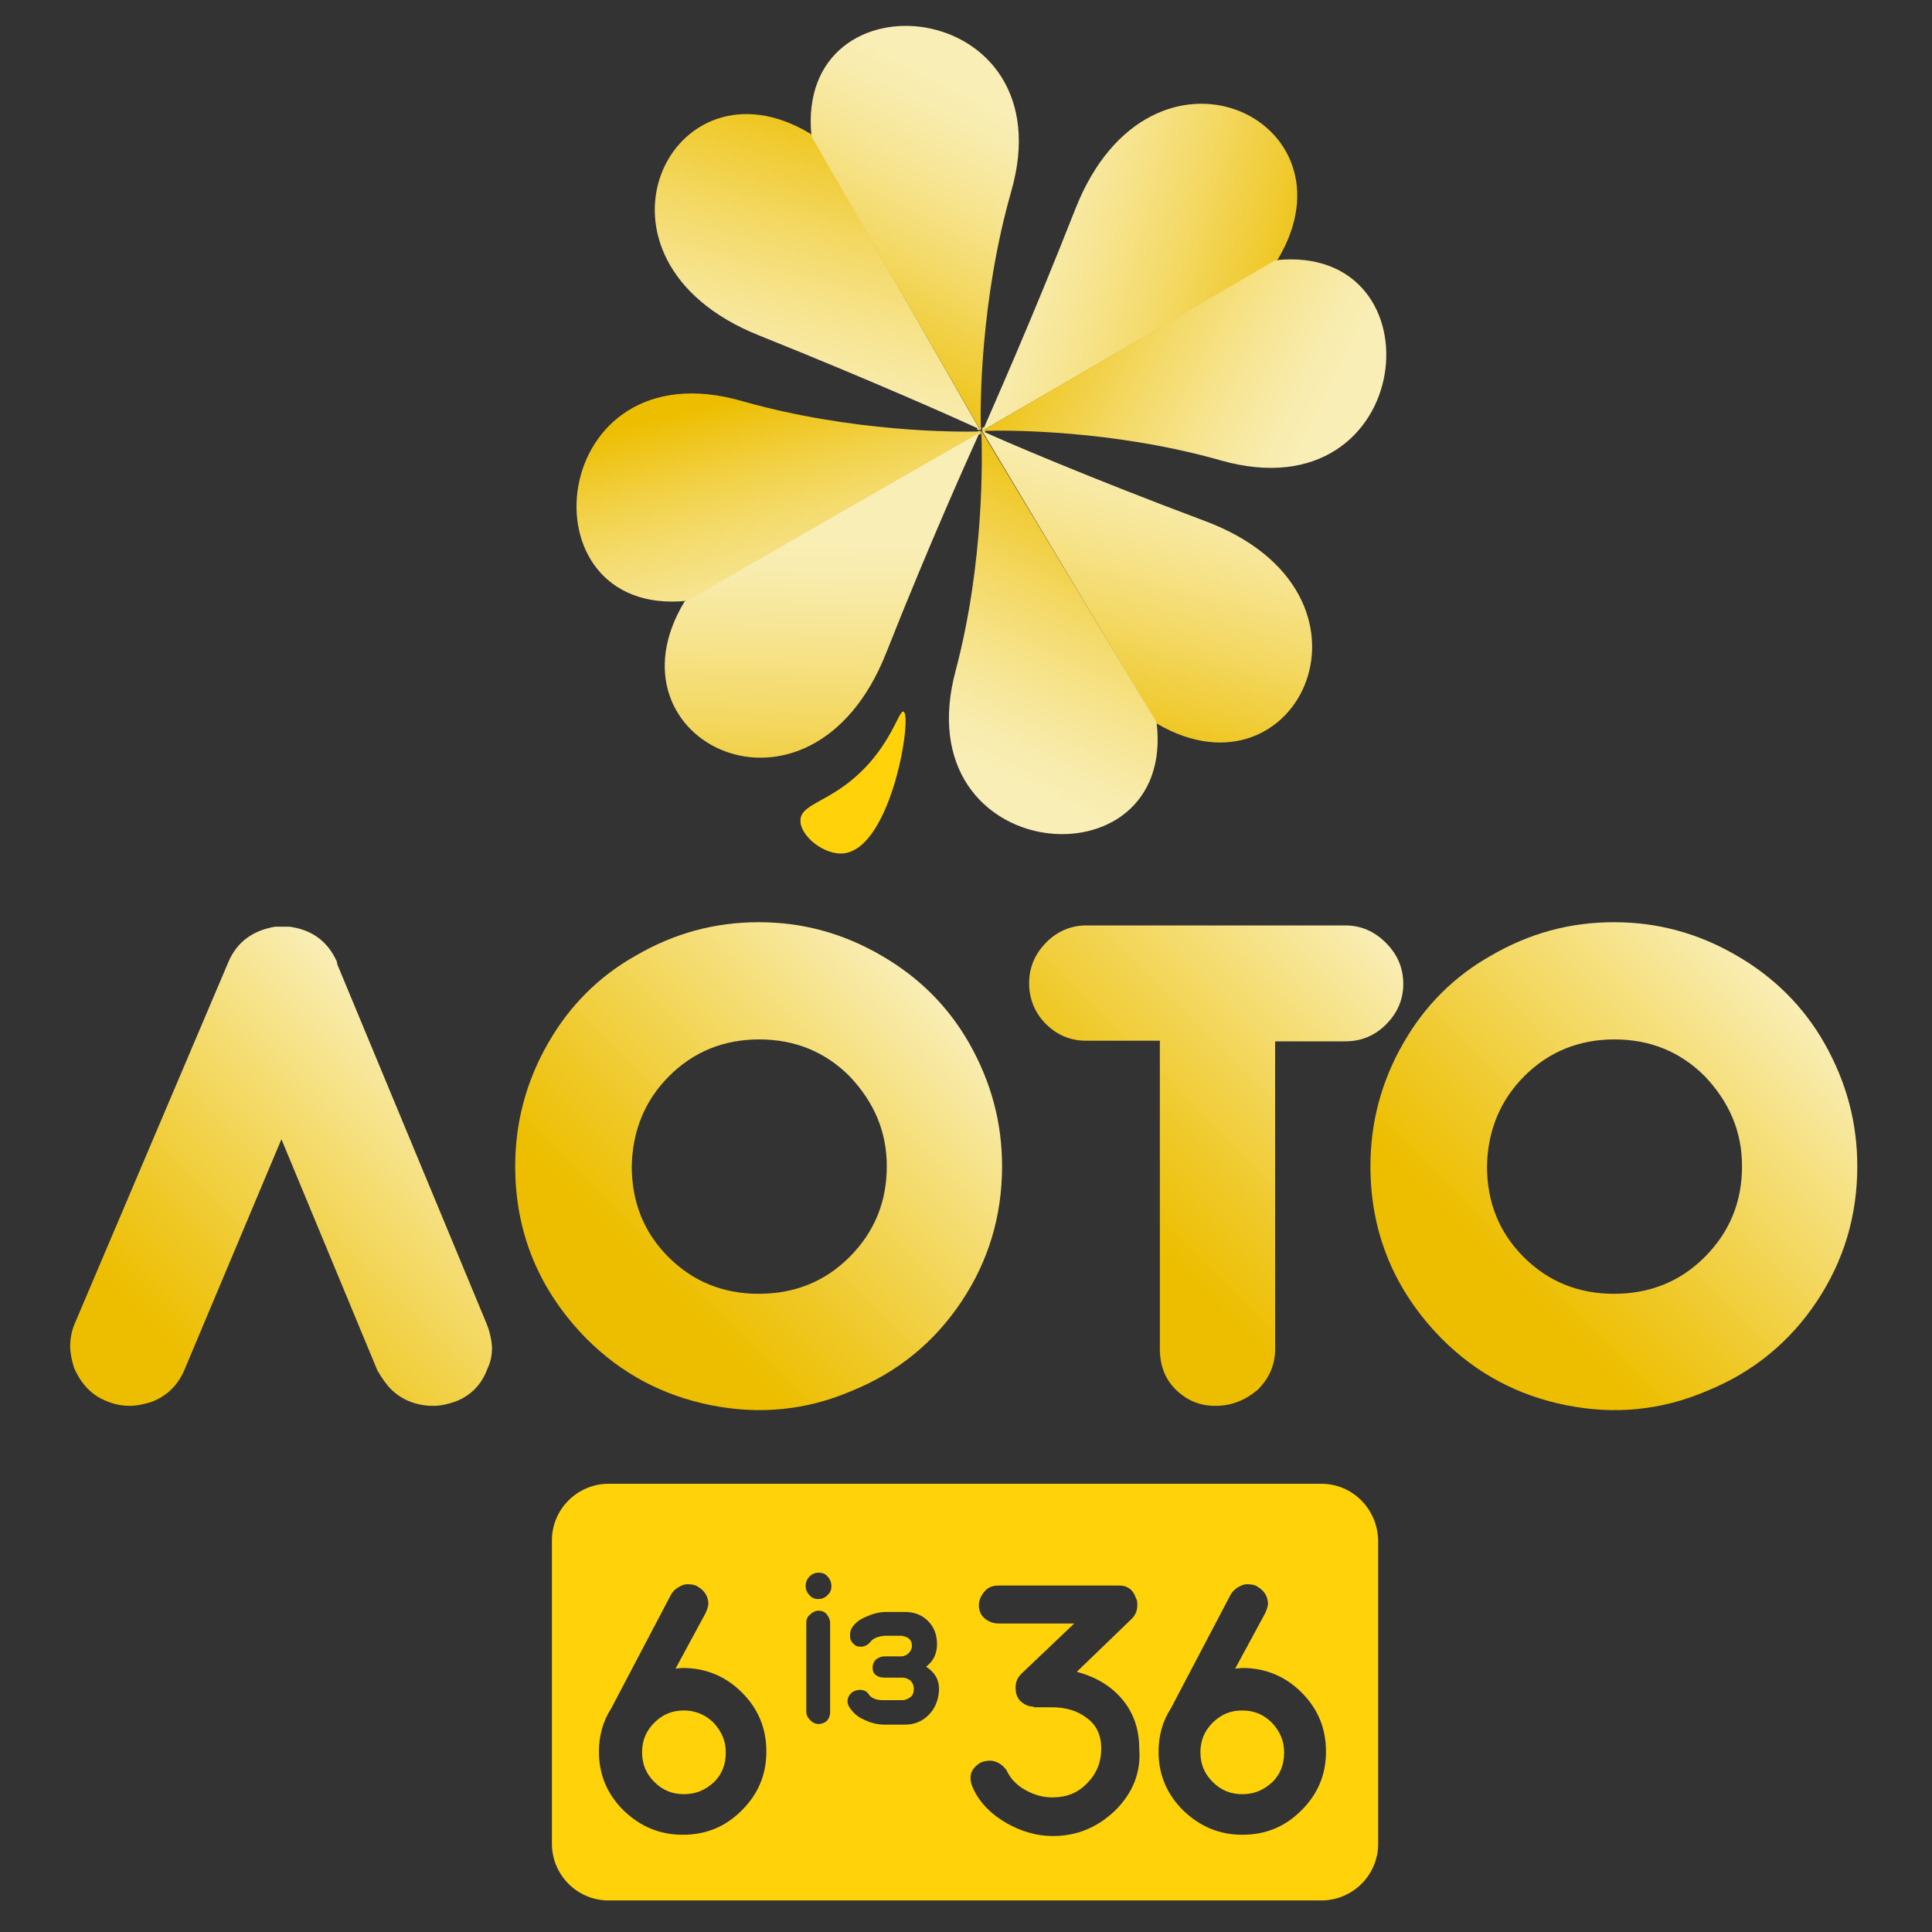 <?xml version="1.0" encoding="utf-8"?>
<!-- Generator: Adobe Illustrator 24.1.2, SVG Export Plug-In . SVG Version: 6.00 Build 0)  -->
<svg version="1.1" id="Layer_1" xmlns="http://www.w3.org/2000/svg" xmlns:xlink="http://www.w3.org/1999/xlink" x="0px" y="0px"
	 viewBox="0 0 300 300" style="enable-background:new 0 0 300 300;" xml:space="preserve">
<rect x="0" y="0" width="300" height="300" fill="#333333" stroke="none"/>
<style type="text/css">
	.st0{fill:url(#SVGID_1_);}
	.st1{fill:url(#SVGID_2_);}
	.st2{fill:url(#SVGID_3_);}
	.st3{fill:url(#SVGID_4_);}
	.st4{fill:#FFD20A;}
	.st5{fill:url(#SVGID_5_);}
	.st6{fill:url(#SVGID_6_);}
	.st7{fill:url(#SVGID_7_);}
	.st8{fill:url(#SVGID_8_);}
	.st9{fill:url(#SVGID_9_);}
	.st10{fill:url(#SVGID_10_);}
	.st11{fill:url(#SVGID_11_);}
	.st12{fill:url(#SVGID_12_);}
</style>
<g>
	<linearGradient id="SVGID_1_" gradientUnits="userSpaceOnUse" x1="17.243" y1="219.239" x2="70.261" y2="166.221">
		<stop  offset="0.19" style="stop-color:#EDBE00"/>
		<stop  offset="0.376" style="stop-color:#EFC825"/>
		<stop  offset="0.787" style="stop-color:#F6E183"/>
		<stop  offset="1" style="stop-color:#F9EEB6"/>
	</linearGradient>
	<path class="st0" d="M67.3,218.3c-2.6,0-4.9-0.9-6.6-2.6c-0.7-0.7-1.4-1.7-2.1-2.9l-14.9-35.9l-15.1,35.9c-1,2.3-2.7,4-5.1,4.9
		c-1.3,0.4-2.4,0.6-3.3,0.6c-1.4,0-2.7-0.3-3.8-0.8c-2.2-0.9-3.8-2.6-4.9-5.1c-0.4-1.3-0.6-2.4-0.6-3.4c0-1.3,0.3-2.6,0.8-3.7
		l23.8-56c1.3-3,3.7-4.8,7.2-5.4h0.7h0.6h0.5H45c3.5,0.5,5.9,2.3,7.3,5.4l0.1,0.5l23.1,55.6c0.5,1.2,0.8,2.4,0.9,3.8
		c0,1.2-0.2,2.3-0.7,3.3c-0.9,2.5-2.6,4.2-4.9,5.1C69.7,218,68.5,218.3,67.3,218.3z"/>
	<linearGradient id="SVGID_2_" gradientUnits="userSpaceOnUse" x1="91.084" y1="207.868" x2="144.715" y2="154.237">
		<stop  offset="0.19" style="stop-color:#EDBE00"/>
		<stop  offset="0.376" style="stop-color:#EFC825"/>
		<stop  offset="0.787" style="stop-color:#F6E183"/>
		<stop  offset="1" style="stop-color:#F9EEB6"/>
	</linearGradient>
	<path class="st1" d="M91.1,207.9c-7.4-7.5-11.1-16.5-11.1-26.8c0-6.8,1.7-13.2,5.1-19.1c3.3-5.8,7.9-10.4,13.6-13.6
		c6-3.5,12.3-5.2,19.1-5.2s13.1,1.7,19.1,5.2c5.7,3.3,10.3,7.8,13.6,13.6c3.4,6,5.1,12.3,5.1,19.1c0,7.7-2.1,14.7-6.3,21
		c-4.2,6.3-9.9,11-17.1,13.9c-7,3-14.3,3.7-21.8,2.2C102.9,216.7,96.5,213.3,91.1,207.9z M137.7,181.1c0-5.3-1.9-9.9-5.8-14
		c-3.8-3.8-8.5-5.7-14-5.7c-5.5,0-10.2,1.9-14,5.7c-3.7,3.7-5.7,8.4-5.8,14c0,5.6,1.9,10.3,5.7,14.1c3.8,3.8,8.5,5.7,14,5.7
		c5.6,0,10.3-1.9,14.1-5.7C135.8,191.3,137.7,186.6,137.7,181.1z"/>
	<linearGradient id="SVGID_3_" gradientUnits="userSpaceOnUse" x1="163.305" y1="196.457" x2="214.202" y2="145.56">
		<stop  offset="0.19" style="stop-color:#EDBE00"/>
		<stop  offset="0.376" style="stop-color:#EFC825"/>
		<stop  offset="0.787" style="stop-color:#F6E183"/>
		<stop  offset="1" style="stop-color:#F9EEB6"/>
	</linearGradient>
	<path class="st2" d="M188.7,218.3c-2.5,0-4.5-0.9-6.2-2.6c-1.6-1.6-2.4-3.7-2.4-6.3v-47.8h-11.5c-2.4,0-4.5-0.9-6.2-2.6
		c-1.7-1.7-2.6-3.9-2.6-6.3c0-2.5,0.9-4.6,2.7-6.4c1.7-1.7,3.8-2.6,6.2-2.6h40.2c2.4,0,4.5,0.9,6.3,2.7c1.8,1.8,2.7,3.9,2.7,6.4
		c0,2.4-0.9,4.5-2.7,6.3c-1.7,1.7-3.8,2.6-6.3,2.6h-10.9v47.8c0,2.4-0.9,4.5-2.7,6.3C193.4,217.4,191.3,218.3,188.7,218.3z"/>
	<linearGradient id="SVGID_4_" gradientUnits="userSpaceOnUse" x1="223.88" y1="207.868" x2="277.512" y2="154.237">
		<stop  offset="0.19" style="stop-color:#EDBE00"/>
		<stop  offset="0.376" style="stop-color:#EFC825"/>
		<stop  offset="0.787" style="stop-color:#F6E183"/>
		<stop  offset="1" style="stop-color:#F9EEB6"/>
	</linearGradient>
	<path class="st3" d="M223.9,207.9c-7.4-7.5-11.1-16.5-11.1-26.8c0-6.8,1.7-13.2,5.1-19.1c3.3-5.8,7.9-10.4,13.6-13.6
		c6-3.5,12.3-5.2,19.1-5.2s13.1,1.7,19.1,5.2c5.7,3.3,10.3,7.8,13.6,13.6c3.4,6,5.1,12.3,5.1,19.1c0,7.7-2.1,14.7-6.3,21
		c-4.2,6.3-9.9,11-17.1,13.9c-7,3-14.3,3.7-21.8,2.2C235.7,216.7,229.3,213.3,223.9,207.9z M270.5,181.1c0-5.3-1.9-9.9-5.8-14
		c-3.8-3.8-8.5-5.7-14-5.7s-10.2,1.9-14,5.7c-3.7,3.7-5.7,8.4-5.8,14c0,5.6,1.9,10.3,5.7,14.1c3.8,3.8,8.5,5.7,14,5.7
		c5.6,0,10.3-1.9,14.1-5.7C268.6,191.3,270.5,186.6,270.5,181.1z"/>
</g>
<g>
	<path class="st4" d="M106.2,265.6c-1.8,0-3.3,0.6-4.6,1.9c-1.3,1.3-1.9,2.8-1.9,4.6c0,1.8,0.6,3.3,1.9,4.6c1.3,1.3,2.8,1.9,4.6,1.9
		c1.8,0,3.3-0.6,4.7-1.9c1.2-1.2,1.8-2.7,1.8-4.6c0-1.7-0.6-3.2-1.9-4.6C109.6,266.3,108,265.6,106.2,265.6z"/>
	<path class="st4" d="M205.2,230.4H94.5c-4.8,0-8.8,3.9-8.8,8.8v47.1c0,4.8,3.9,8.8,8.8,8.8h110.7c4.8,0,8.8-3.9,8.8-8.8v-47.1
		C213.9,234.3,210,230.4,205.2,230.4z M115.2,281.1c-2.6,2.6-5.6,3.8-9.2,3.8c-3.6,0-6.6-1.3-9.2-3.8c-2.5-2.5-3.8-5.5-3.8-9.1
		c0-2.4,0.6-4.7,1.9-6.7l9.3-17.7c0.4-0.7,1.1-1.2,1.9-1.5c0.3-0.1,0.6-0.1,0.7-0.1c0.6,0,1.2,0.1,1.6,0.4c1,0.6,1.5,1.4,1.6,2.5
		c0,0.5-0.2,1.1-0.5,1.7l-4.6,8.5l1.1-0.1c3.6,0,6.7,1.3,9.2,3.8c2.5,2.5,3.8,5.5,3.8,9.2C119,275.6,117.7,278.6,115.2,281.1z
		 M128.9,265.9c0,0.5-0.2,1-0.5,1.3c-0.3,0.3-0.8,0.5-1.3,0.5c-0.5,0-0.9-0.2-1.3-0.6c-0.4-0.4-0.6-0.8-0.6-1.3v-13.8
		c0-0.6,0.2-1,0.6-1.3c0.4-0.4,0.9-0.6,1.3-0.6c0.5,0,1,0.2,1.3,0.6c0.3,0.4,0.5,0.8,0.5,1.3V265.9z M128.5,247.7
		c-0.4,0.4-0.9,0.6-1.4,0.6c-0.6,0-1.1-0.2-1.4-0.6c-0.4-0.4-0.6-0.9-0.6-1.4c0-0.6,0.2-1.1,0.6-1.5c0.4-0.4,0.9-0.6,1.4-0.6
		c0.6,0,1.1,0.2,1.4,0.6c0.4,0.4,0.6,0.9,0.6,1.5C129.1,246.9,128.9,247.3,128.5,247.7z M144.2,266.3c-1,1-2.2,1.5-3.7,1.5h-3.2
		c-1.1,0-2.1-0.3-3-0.7c-0.9-0.4-1.6-0.9-2.1-1.6l-0.1-0.1c-0.3-0.4-0.5-0.8-0.5-1.2c0-0.5,0.2-1,0.7-1.4c0.3-0.2,0.7-0.4,1.2-0.4
		c0.6,0,1.1,0.2,1.4,0.7c0.4,0.6,1.2,0.9,2.2,0.9h3c0.5,0,0.9-0.2,1.3-0.5c0.4-0.3,0.5-0.8,0.5-1.3c0-0.5-0.2-0.9-0.5-1.2
		c-0.3-0.3-0.8-0.5-1.3-0.5h-2.7c-0.6,0-1-0.1-1.4-0.4c-0.4-0.3-0.5-0.7-0.5-1.2s0.2-0.9,0.5-1.2c0.4-0.3,0.8-0.5,1.4-0.5h2.5
		c0.5,0,0.9-0.2,1.2-0.5c0.3-0.3,0.5-0.7,0.5-1.1c0-0.5-0.1-0.8-0.4-1.1c-0.3-0.3-0.7-0.4-1.2-0.5h-2.6c-1.1,0.1-1.8,0.4-2.2,0.9
		c-0.4,0.5-0.9,0.8-1.6,0.8c-0.4,0-0.7-0.1-0.9-0.3c-0.5-0.4-0.7-0.8-0.7-1.3c0,0,0-0.1,0-0.3c0-0.4,0.1-0.8,0.4-1.2
		c0.5-0.7,1.2-1.2,2.2-1.6c0.9-0.4,1.9-0.7,3.1-0.7h2.8c1.5,0,2.7,0.5,3.6,1.4c0.9,0.9,1.4,2.1,1.4,3.6c0,1.5-0.6,2.7-1.7,3.5
		c1.4,0.9,2.1,2.1,2,3.8C145.7,264,145.2,265.3,144.2,266.3z M173.2,281.1c-2.7,2.6-5.9,4-9.7,4c-2.5,0-4.9-0.7-7.2-2
		c-2.4-1.4-4.1-3.1-5.1-5.2c-0.3-0.6-0.5-1.2-0.5-1.8c0-1,0.5-1.7,1.4-2.3c0.5-0.3,1.1-0.4,1.6-0.4c0.2,0,0.4,0,0.7,0.1
		c0.8,0.2,1.4,0.7,1.9,1.4l0.1,0.2c0.6,1.2,1.6,2.2,2.9,2.9c1.3,0.7,2.6,1.1,4.1,1.1c2.2,0,4-0.7,5.4-2.2c1.5-1.5,2.2-3.3,2.2-5.4
		c0-2-0.7-3.6-2.2-4.7c-1.4-1.1-3.2-1.7-5.5-1.7h-2.8V265c-0.8,0-1.4-0.3-2-0.8c-0.6-0.6-0.8-1.3-0.8-2.2c0-0.8,0.3-1.5,0.9-2.1
		l8.2-7.8h-11.7c-0.9,0-1.6-0.3-2.2-0.8c-0.6-0.5-0.9-1.2-0.9-2c0-0.8,0.3-1.5,0.9-2.2c0.5-0.6,1.2-0.9,2.2-0.9h18.7
		c1.3,0,2.2,0.7,2.6,2c0.2,0.3,0.2,0.6,0.2,1.1c0,0.8-0.3,1.5-0.9,2.1l-8.5,8.2c3,0.8,5.3,2.2,7,4.2c1.8,2.1,2.7,4.7,2.7,7.7
		C177.2,275.2,175.9,278.4,173.2,281.1z M202.1,281.1c-2.6,2.6-5.6,3.8-9.2,3.8c-3.6,0-6.6-1.3-9.2-3.8c-2.5-2.5-3.8-5.5-3.8-9.1
		c0-2.4,0.6-4.7,1.9-6.7l9.3-17.7c0.4-0.7,1.1-1.2,1.9-1.5c0.3-0.1,0.6-0.1,0.7-0.1c0.6,0,1.2,0.1,1.6,0.4c1,0.6,1.5,1.4,1.6,2.5
		c0,0.5-0.2,1.1-0.5,1.7l-4.6,8.5l1.1-0.1c3.6,0,6.7,1.3,9.2,3.8c2.5,2.5,3.8,5.5,3.8,9.2C205.9,275.6,204.6,278.6,202.1,281.1z"/>
	<path class="st4" d="M192.9,265.6c-1.8,0-3.3,0.6-4.6,1.9c-1.3,1.3-1.9,2.8-1.9,4.6c0,1.8,0.6,3.3,1.9,4.6c1.3,1.3,2.8,1.9,4.6,1.9
		c1.8,0,3.3-0.6,4.7-1.9c1.2-1.2,1.8-2.7,1.8-4.6c0-1.7-0.6-3.2-1.9-4.6C196.3,266.3,194.8,265.6,192.9,265.6z"/>
</g>
<g>
	<g>
		
			<linearGradient id="SVGID_5_" gradientUnits="userSpaceOnUse" x1="2284.329" y1="-1462.638" x2="2270.97" y2="-1413.292" gradientTransform="matrix(5.246013e-03 1 -1 5.246013e-03 -1269.942 -2226.119)">
			<stop  offset="2.276023e-02" style="stop-color:#EDBE00"/>
			<stop  offset="0.229" style="stop-color:#F0CB32"/>
			<stop  offset="0.491" style="stop-color:#F4DA6A"/>
			<stop  offset="0.717" style="stop-color:#F7E593"/>
			<stop  offset="0.893" style="stop-color:#F8ECAD"/>
			<stop  offset="1" style="stop-color:#F9EEB6"/>
		</linearGradient>
		<path class="st5" d="M152.5,66.9l45.9-26.6c13.1-21.8-19.7-37.5-31.4-7.9c-7,17.8-13,31.2-14.2,34c0,0-0.1,0-0.2-0.1L152.5,66.9z"
			/>
		
			<linearGradient id="SVGID_6_" gradientUnits="userSpaceOnUse" x1="2300.686" y1="-1462.343" x2="2276.761" y2="-1416.194" gradientTransform="matrix(5.246013e-03 1 -1 5.246013e-03 -1269.942 -2226.119)">
			<stop  offset="0" style="stop-color:#F9EEB6"/>
			<stop  offset="0.107" style="stop-color:#F8ECAD"/>
			<stop  offset="0.283" style="stop-color:#F7E593"/>
			<stop  offset="0.509" style="stop-color:#F4DA6A"/>
			<stop  offset="0.771" style="stop-color:#F0CB32"/>
			<stop  offset="0.977" style="stop-color:#EDBE00"/>
		</linearGradient>
		<path class="st6" d="M198.1,40.4c0,0,0-0.1,0.1-0.1l-45.7,26.6L153,67c0,0,0,0,0-0.1c3.3-0.1,19.7-0.2,36.6,4.6
			C220,80.1,224.1,37.7,198.1,40.4z"/>
	</g>
	<g>
		
			<linearGradient id="SVGID_7_" gradientUnits="userSpaceOnUse" x1="1282.507" y1="-3538.49" x2="1269.148" y2="-3489.144" gradientTransform="matrix(-1 1.938678e-02 -1.938678e-02 -1 1383.268 -3443.829)">
			<stop  offset="2.276023e-02" style="stop-color:#EDBE00"/>
			<stop  offset="0.229" style="stop-color:#F0CB32"/>
			<stop  offset="0.491" style="stop-color:#F4DA6A"/>
			<stop  offset="0.717" style="stop-color:#F7E593"/>
			<stop  offset="0.893" style="stop-color:#F8ECAD"/>
			<stop  offset="1" style="stop-color:#F9EEB6"/>
		</linearGradient>
		<path class="st7" d="M152.5,66.9l27.2,45.5c22,12.8,37.3-20.3,7.4-31.5c-17.9-6.7-31.4-12.5-34.2-13.8c0,0,0-0.1,0.1-0.2
			L152.5,66.9z"/>
		
			<linearGradient id="SVGID_8_" gradientUnits="userSpaceOnUse" x1="1298.864" y1="-3538.196" x2="1274.94" y2="-3492.047" gradientTransform="matrix(-1 1.938678e-02 -1.938678e-02 -1 1383.268 -3443.829)">
			<stop  offset="0" style="stop-color:#F9EEB6"/>
			<stop  offset="0.107" style="stop-color:#F8ECAD"/>
			<stop  offset="0.283" style="stop-color:#F7E593"/>
			<stop  offset="0.509" style="stop-color:#F4DA6A"/>
			<stop  offset="0.771" style="stop-color:#F0CB32"/>
			<stop  offset="0.977" style="stop-color:#EDBE00"/>
		</linearGradient>
		<path class="st8" d="M179.6,112.2c0,0,0.1,0,0.1,0.1l-27.3-45.4l-0.1,0.5c0,0,0,0,0.1,0c0.1,3.3,0.5,19.7-4,36.7
			C140.2,134.6,182.7,138.1,179.6,112.2z"/>
	</g>
	<g>
		
			<linearGradient id="SVGID_9_" gradientUnits="userSpaceOnUse" x1="-286.63" y1="-2317.911" x2="-337.744" y2="-2318.855" gradientTransform="matrix(-9.904092e-04 -1 1 -9.904092e-04 2445.433 -205.268)">
			<stop  offset="0" style="stop-color:#F9EEB6"/>
			<stop  offset="0.107" style="stop-color:#F8ECAD"/>
			<stop  offset="0.283" style="stop-color:#F7E593"/>
			<stop  offset="0.509" style="stop-color:#F4DA6A"/>
			<stop  offset="0.771" style="stop-color:#F0CB32"/>
			<stop  offset="0.977" style="stop-color:#EDBE00"/>
		</linearGradient>
		<path class="st9" d="M152.3,67l-46,26.4c-13.2,21.8,19.6,37.6,31.3,8c7-17.7,13.1-31.1,14.4-34c0,0,0.1,0,0.2,0.1L152.3,67z"/>
		
			<linearGradient id="SVGID_10_" gradientUnits="userSpaceOnUse" x1="-262.977" y1="-2328.189" x2="-312.901" y2="-2315.869" gradientTransform="matrix(-9.904092e-04 -1 1 -9.904092e-04 2445.433 -205.268)">
			<stop  offset="2.276023e-02" style="stop-color:#EDBE00"/>
			<stop  offset="0.104" style="stop-color:#EFC51B"/>
			<stop  offset="0.26" style="stop-color:#F2D24A"/>
			<stop  offset="0.416" style="stop-color:#F4DC71"/>
			<stop  offset="0.57" style="stop-color:#F6E48F"/>
			<stop  offset="0.72" style="stop-color:#F8E9A5"/>
			<stop  offset="0.865" style="stop-color:#F9EDB2"/>
			<stop  offset="1" style="stop-color:#F9EEB6"/>
		</linearGradient>
		<path class="st10" d="M106.6,93.3c0,0,0,0.1-0.1,0.1L152.4,67l-0.5-0.1c0,0,0,0,0,0.1c-3.3,0.1-19.7,0.1-36.6-4.7
			C84.9,53.5,80.6,95.9,106.6,93.3z"/>
	</g>
	<g>
		<linearGradient id="SVGID_11_" gradientUnits="userSpaceOnUse" x1="136.138" y1="14.583" x2="122.779" y2="63.929">
			<stop  offset="2.276023e-02" style="stop-color:#EDBE00"/>
			<stop  offset="0.229" style="stop-color:#F0CB32"/>
			<stop  offset="0.491" style="stop-color:#F4DA6A"/>
			<stop  offset="0.717" style="stop-color:#F7E593"/>
			<stop  offset="0.893" style="stop-color:#F8ECAD"/>
			<stop  offset="1" style="stop-color:#F9EEB6"/>
		</linearGradient>
		<path class="st11" d="M152.2,66.8l-26.3-46c-21.7-13.2-37.6,19.5-8,31.3c17.7,7.1,31.1,13.1,33.9,14.4c0,0,0,0.1-0.1,0.2
			L152.2,66.8z"/>
		<linearGradient id="SVGID_12_" gradientUnits="userSpaceOnUse" x1="152.495" y1="14.877" x2="128.571" y2="61.026">
			<stop  offset="0" style="stop-color:#F9EEB6"/>
			<stop  offset="0.107" style="stop-color:#F8ECAD"/>
			<stop  offset="0.283" style="stop-color:#F7E593"/>
			<stop  offset="0.509" style="stop-color:#F4DA6A"/>
			<stop  offset="0.771" style="stop-color:#F0CB32"/>
			<stop  offset="0.977" style="stop-color:#EDBE00"/>
		</linearGradient>
		<path class="st12" d="M126,21.1c0,0-0.1,0-0.1-0.1l26.4,45.9l0.1-0.5c0,0,0,0-0.1,0c-0.1-3.3-0.1-19.7,4.7-36.6
			C165.8-0.6,123.4-4.9,126,21.1z"/>
	</g>
	<path class="st4" d="M140.3,110.5c-0.8-0.3-2.1,6.2-8.9,11.3c-3.9,2.9-7,3.4-7.1,5.5c-0.2,2.4,3.7,5.6,6.8,5.2
		C138.5,131.5,141.7,111,140.3,110.5z"/>
</g>
</svg>
